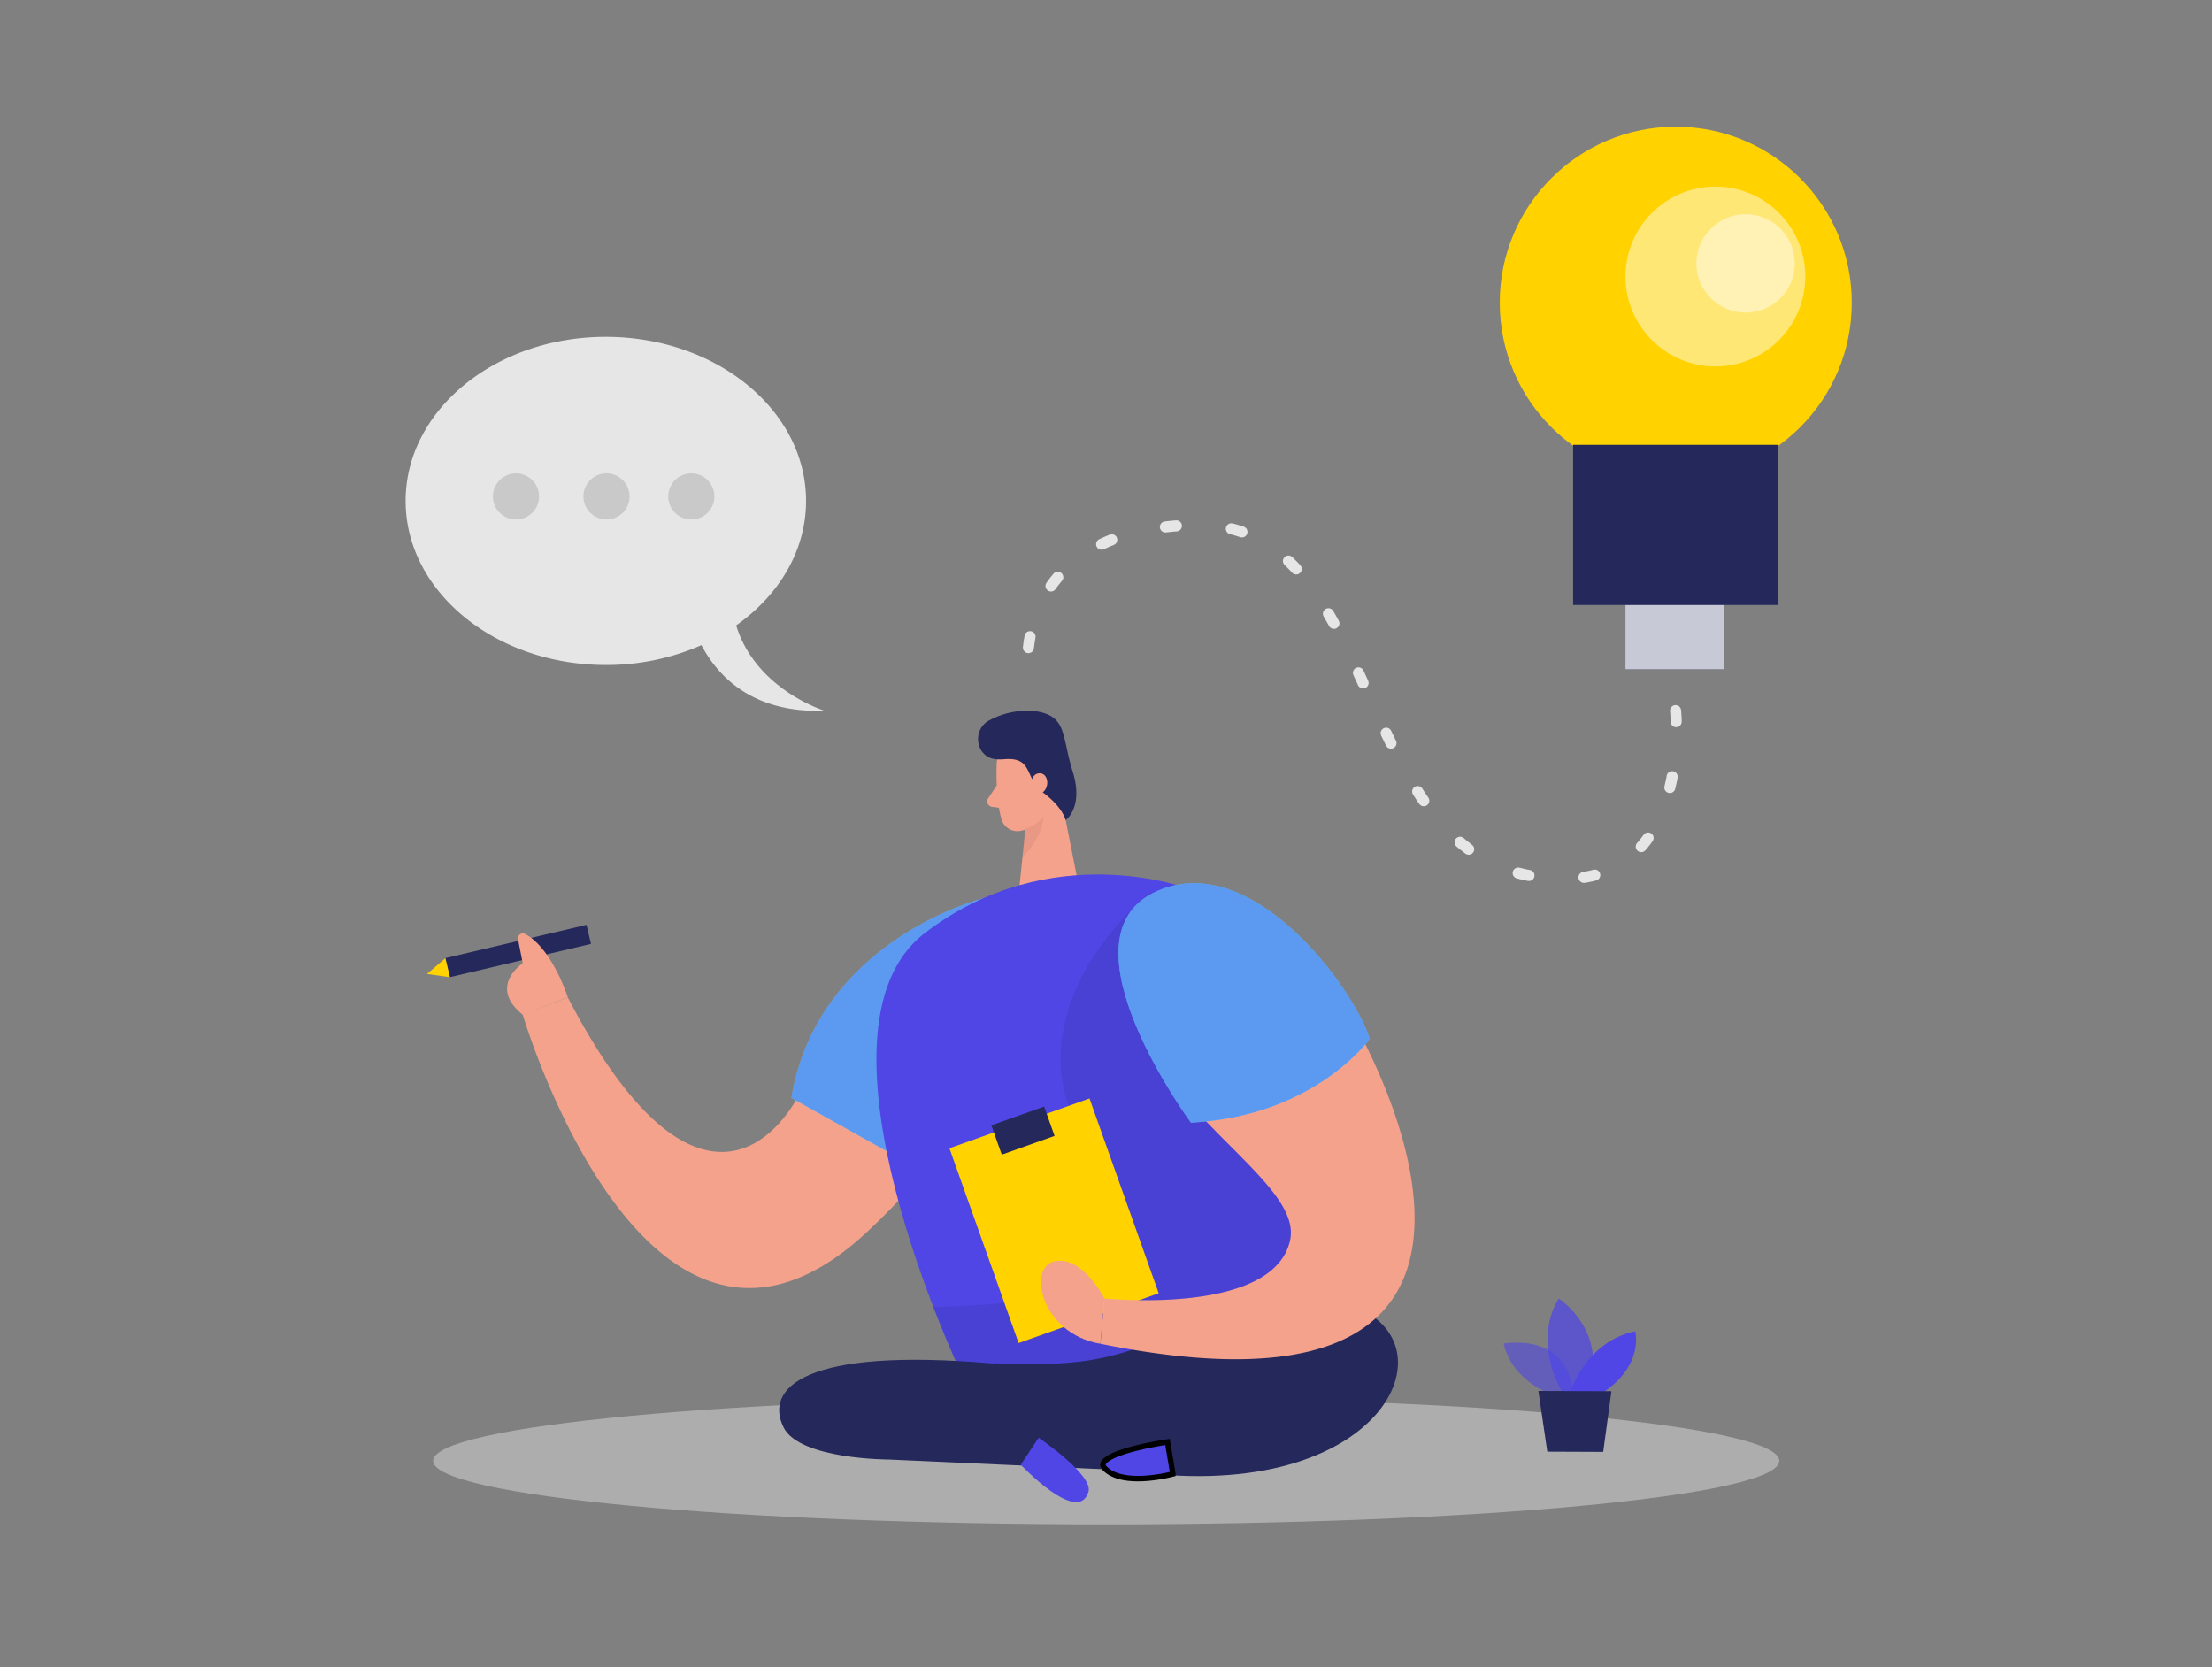 <svg width="406" height="306" fill="none" xmlns="http://www.w3.org/2000/svg"><rect width="100%" height="100%" fill="#808080" stroke="none"/><path d="M182.933 140.313s-.284 6.089.894 10.078a3.05 3.05 0 001.485 1.81 3.047 3.047 0 002.331.22 6.751 6.751 0 005.075-5.288l1.614-5.389a5.472 5.472 0 00-2.629-5.745c-3.522-2.284-8.77.588-8.77 4.314z" fill="#F4A28C"/><path d="M194.058 142.759l3.887 19.589-10.941 1.37 1.553-14.808 5.501-6.151zm-11.104 1.4l-1.614 2.406a1.001 1.001 0 00-.14.458 1.005 1.005 0 00.377.851c.126.101.274.171.433.203l2.344.345-1.4-4.263z" fill="#F4A28C"/><path opacity=".31" d="M188.079 152.137a7.174 7.174 0 003.482-2.263s0 3.664-3.888 7.419l.406-5.156z" fill="#CE8172"/><path d="M107.649 169.745l-25.903 6.109.825 3.497 25.903-6.109-.825-3.497z" fill="#24285B"/><path d="M176.996 166.652s-23.467 8.729-26.654 24.36c-3.187 15.631-20.99 40.407-46.132-7.958l-8.262 3.187s22.898 77.627 63.305 39.768c40.408-37.86 17.743-59.357 17.743-59.357zm-72.786 16.362s-2.872-8.973-7.836-11.602a.905.905 0 00-1.289 1.015l.863 4.375s-6.476 4.242 0 9.439l8.262-3.227z" fill="#F4A28C"/><path d="M180.457 164.875s-30.328 7.552-35.21 36.632l25.435 14.21 9.775-50.842z" fill="#68E1FD"/><path opacity=".46" d="M180.457 164.875s-30.328 7.552-35.21 36.632l25.435 14.21 9.775-50.842z" fill="#4F46E5"/><path opacity=".45" d="M203.041 279.784c68.232 0 123.545-5.222 123.545-11.663s-55.313-11.662-123.545-11.662c-68.233 0-123.546 5.221-123.546 11.662 0 6.441 55.313 11.663 123.546 11.663z" fill="#E6E6E6"/><path d="M218.428 163.211s-25.375-9.856-48.72 8.069 6.902 81.19 6.902 81.19l43.797 1.462s57.449-52.567-1.979-90.721z" fill="#4F46E5"/><path d="M181.736 132.132c-3.421 1.634-2.72 6.82 1.015 7.216.523.051 1.05.051 1.573 0 5.4-.446 3.634 3.502 7.207 6.182 3.572 2.679 4.06 5.004 4.06 5.004s3.369-2.315 1.278-8.973c-2.09-6.658-.893-10.343-7.257-11.084a14.751 14.751 0 00-7.876 1.655z" fill="#24285B"/><path opacity=".08" d="M208.075 166.652s-19.955 17.691-11.165 38.417c13.286 31.303 1.492 34.044-25.588 34.835l7.267 17.418 61.682-19.62-3.999-25.375-28.197-45.675z" fill="#000"/><path d="M183.157 250.237c16.808.568 21.142-.69 36.682-7.105 9.419-3.918 20.615-6.689 29.171-3.146 18.138 7.5 3.674 36.966-42.843 29.841l-42.955-1.939s-16.484 0-19.397-5.918c-3.552-7.216 3.888-14.707 38.215-11.723l1.127-.01z" fill="#24285B"/><path d="M199.971 201.616l-25.709 9.134 12.702 35.751 25.709-9.134-12.702-35.751z" fill="#FFD200"/><path d="M191.645 203.099l-9.689 3.443 1.913 5.384 9.689-3.442-1.913-5.385z" fill="#24285B"/><path d="M214.099 264.686l.191-.029.982 5.87a28.757 28.757 0 01-4.7.789c-1.401.113-2.899.11-4.268-.14-1.372-.252-2.575-.744-3.433-1.576-.408-.396-.461-.679-.428-.871.04-.228.23-.517.673-.85.883-.664 2.444-1.261 4.203-1.762 1.739-.496 3.601-.878 5.033-1.138a71.852 71.852 0 011.747-.293z" fill="#4F46E5" stroke="#000"/><path d="M187.349 268.832l3.288-4.953s10.15 6.891 9.135 9.967c-1.908 6.151-12.423-5.014-12.423-5.014z" fill="#4F46E5"/><path d="M206.045 175.442a11.637 11.637 0 014.972-9.432 11.638 11.638 0 0110.568-1.419c8.12 2.913 18.402 8.679 25.172 20.016 12.728 21.315 35.119 78.155-44.772 62.027l.731-8.323s31.13 3.288 34.083-10.729c2.528-12.068-30.754-25.862-30.754-52.14z" fill="#F4A28C"/><path opacity=".58" d="M285.763 256.286s-8.039-2.192-9.784-9.673c0 0 12.454-2.517 12.809 10.333l-3.025-.66z" fill="#4F46E5"/><path opacity=".73" d="M286.748 255.515s-5.613-8.881-.67-17.184c0 0 9.47 6.019 5.257 17.204l-4.587-.02z" fill="#4F46E5"/><path d="M288.189 255.515s2.974-9.368 11.947-11.165c0 0 1.674 6.09-5.816 11.165h-6.131z" fill="#4F46E5"/><path d="M282.363 255.292l1.634 11.144 10.262.041 1.512-11.135-13.408-.05z" fill="#24285B"/><path d="M81.748 175.868l-3.38 2.893 4.202.599-.822-3.492z" fill="#FFD200"/><path d="M218.59 206.054s-24.542-33.292-6.952-42.153c17.59-8.861 36.804 17.255 39.778 26.776 0 0-10.059 14.19-32.826 15.377z" fill="#68E1FD"/><path opacity=".46" d="M218.59 206.054s-24.542-33.292-6.952-42.153c17.59-8.861 36.804 17.255 39.778 26.776 0 0-10.059 14.19-32.826 15.377z" fill="#4F46E5"/><path d="M202.695 238.311s-3.948-7.816-9.084-6.821c-5.136.995-2.578 13.296 8.354 15.144l.73-8.323zm-13.479-94.142s0-2.344 1.726-2.233c1.725.112 1.857 3.502-.528 3.908l-1.198-1.675z" fill="#F4A28C"/><path d="M307.575 87.868c17.843 0 32.308-14.465 32.308-32.308s-14.465-32.307-32.308-32.307c-17.842 0-32.307 14.464-32.307 32.307 0 17.843 14.465 32.308 32.307 32.308z" fill="#FFD200"/><path opacity=".46" d="M314.853 67.253c9.115 0 16.504-7.39 16.504-16.504 0-9.115-7.389-16.504-16.504-16.504-9.115 0-16.504 7.389-16.504 16.504 0 9.115 7.389 16.504 16.504 16.504z" fill="#fff"/><path opacity=".46" d="M320.395 57.367a9.023 9.023 0 100-18.047 9.023 9.023 0 000 18.047z" fill="#fff"/><path d="M326.404 81.645h-37.667v29.395h37.667V81.645zm-10.008 29.405h-18.057v11.794h18.057V111.05z" fill="#24285B"/><path opacity=".75" d="M316.396 111.05h-18.057v11.794h18.057V111.05z" fill="#fff"/><path d="M307.545 130.426s3.755 36.784-27.791 30.085c-31.546-6.699-26.806-64.848-60.321-64.168-33.515.68-30.755 26.501-30.755 26.501" stroke="#E6E6E6" stroke-width="2.03" stroke-linecap="round" stroke-linejoin="round" stroke-dasharray="2.03 10.15"/><path d="M135.117 114.785c7.846-5.521 12.829-13.702 12.829-22.847 0-16.626-16.453-30.115-36.753-30.115S74.45 75.312 74.45 91.938c0 16.625 16.453 30.115 36.743 30.115a43.164 43.164 0 0017.55-3.644c3.227 6.09 9.703 12.484 22.604 12.038 0 0-12.596-3.837-16.23-15.662z" fill="#E6E6E6"/><path d="M94.71 95.348a4.232 4.232 0 100-8.465 4.232 4.232 0 000 8.465zm16.544 0a4.233 4.233 0 100-8.465 4.233 4.233 0 000 8.465zm15.57 0a4.233 4.233 0 100-8.465 4.233 4.233 0 000 8.465z" fill="#C9C9C9"/></svg>